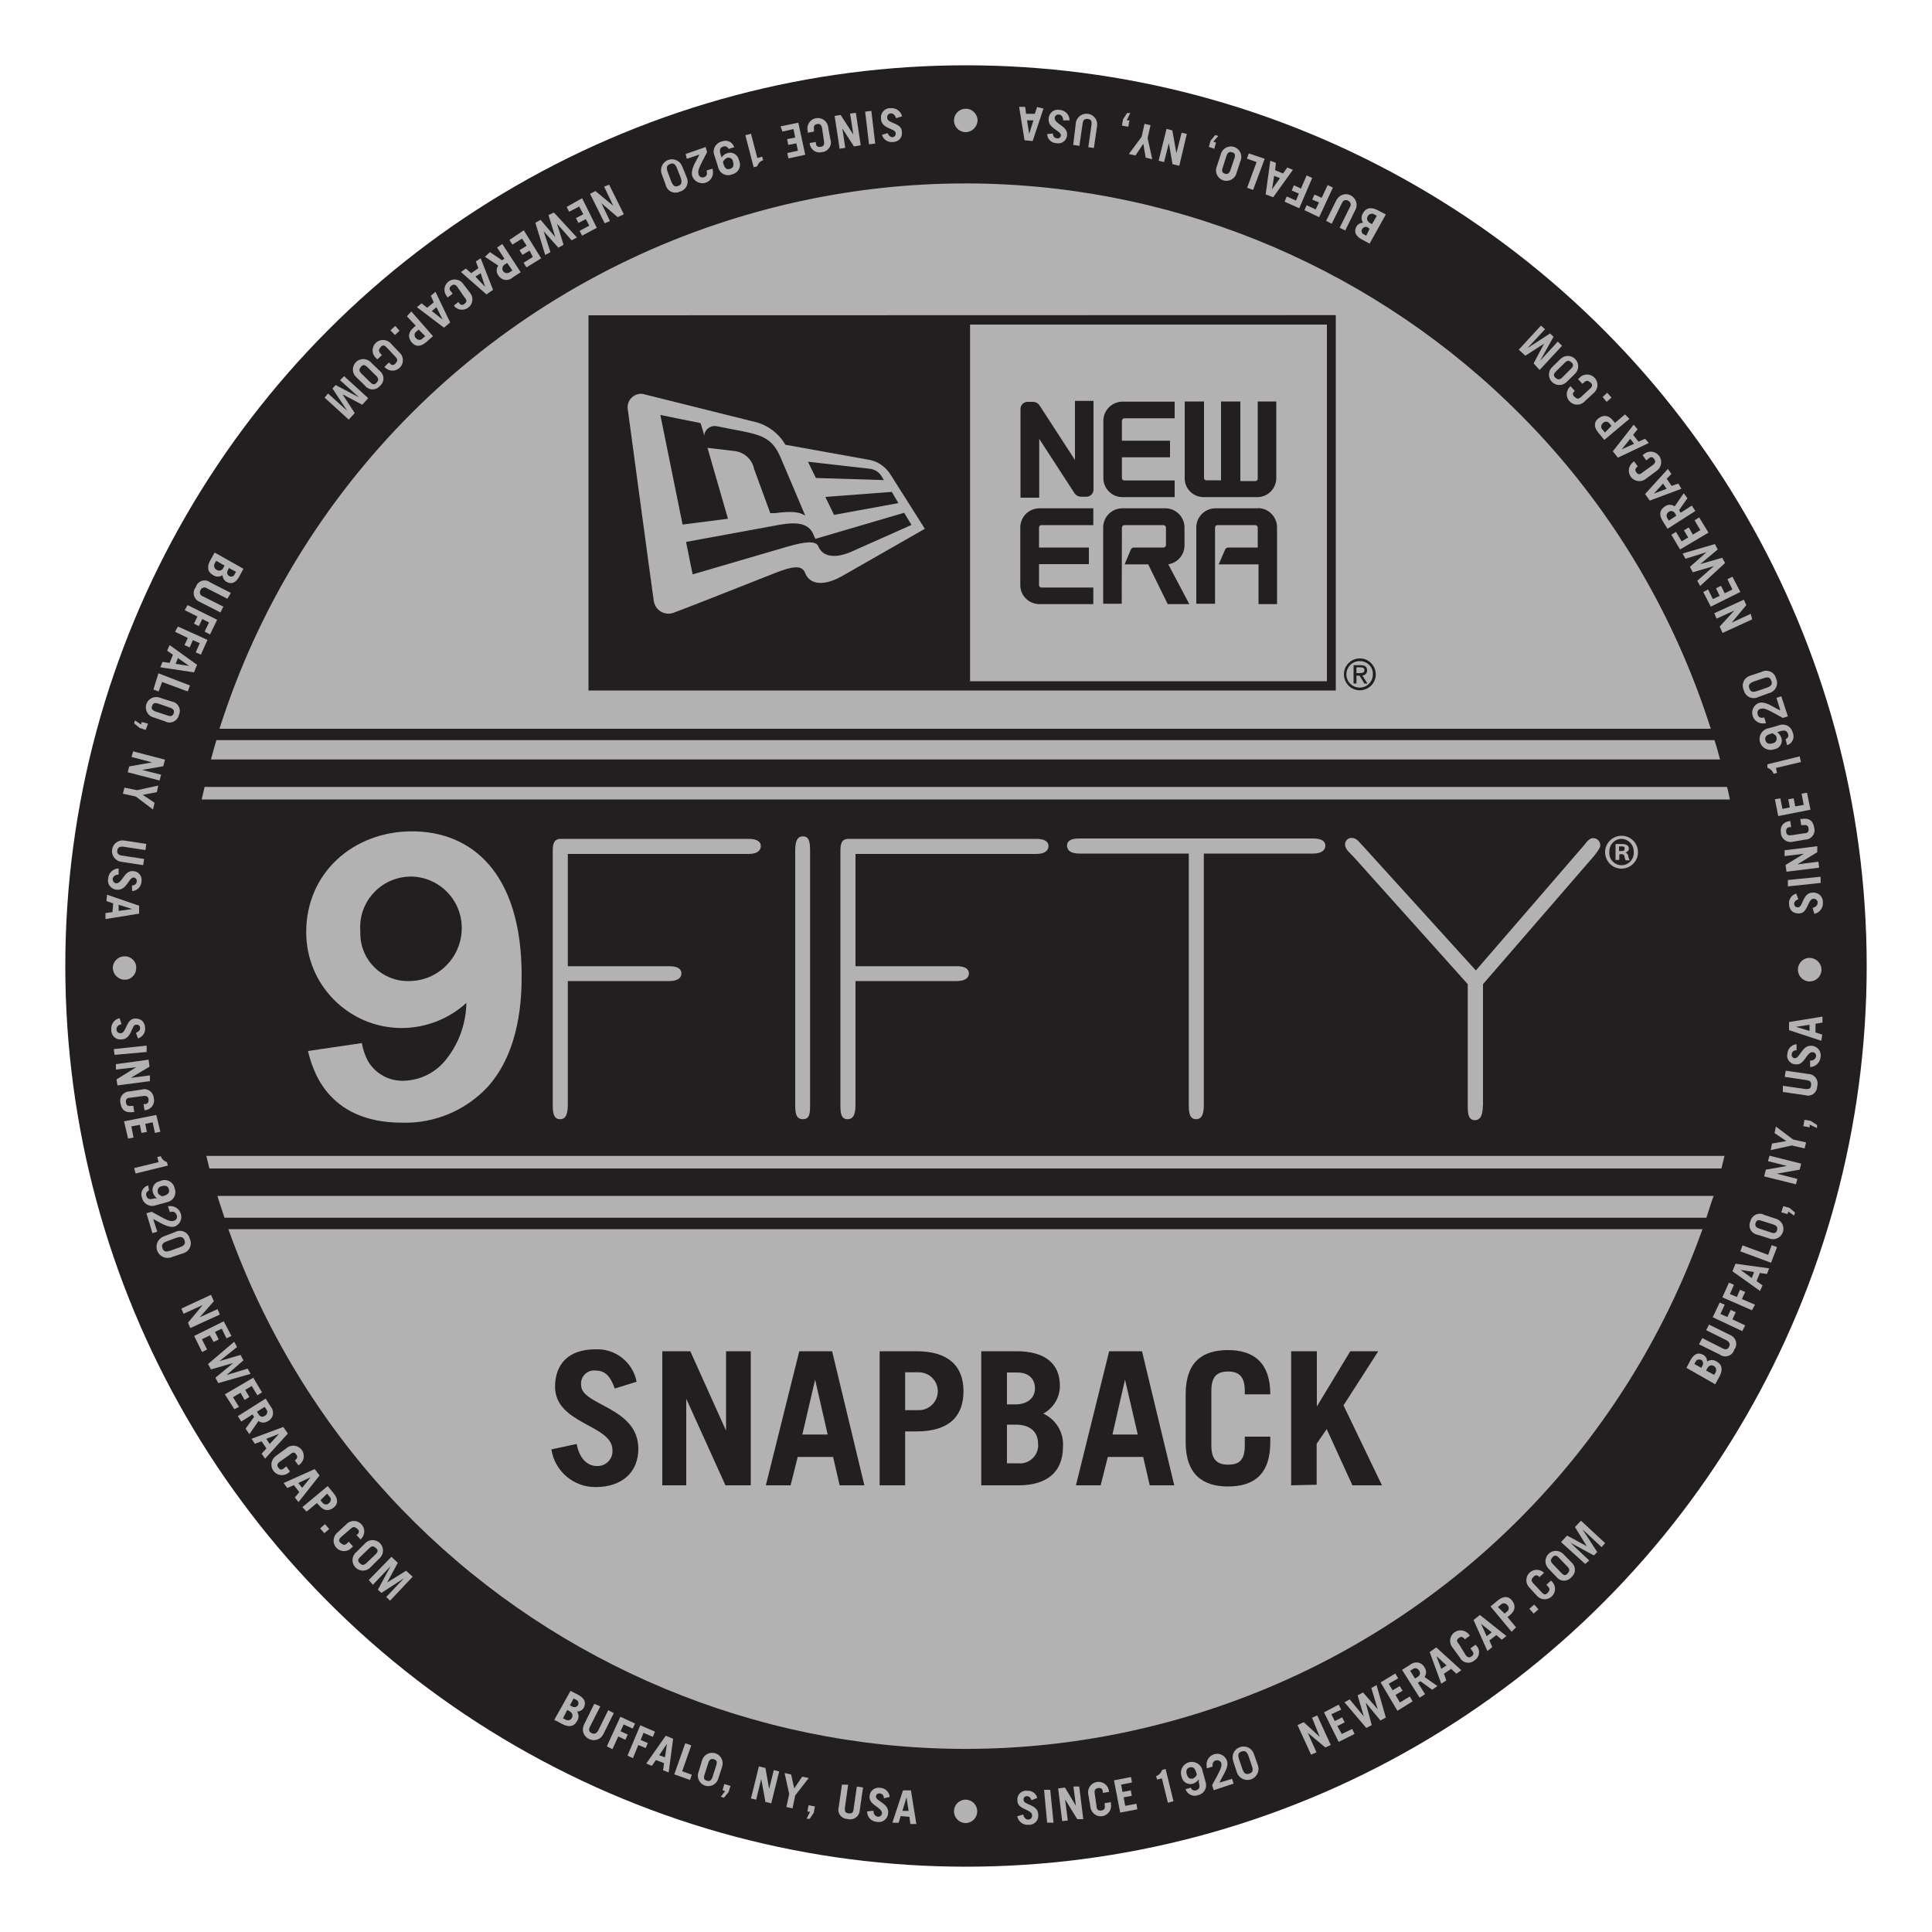 <svg xmlns="http://www.w3.org/2000/svg" xmlns:xlink="http://www.w3.org/1999/xlink" id="Layer_1" x="0px" y="0px" viewBox="0 0 100 100" style="enable-background:new 0 0 100 100;" xml:space="preserve"> <style type="text/css"> .st0{fill:#231F20;} .st1{fill:#B2B2B2;} </style> <g> <circle class="st0" cx="50" cy="50" r="46.62"></circle> <path class="st1" d="M10.68,59.83l0.16,0.65H89.1l0.16-0.65H10.68z"></path> <path class="st1" d="M88.7,61.9H11.25c0.12,0.38,0.25,0.76,0.37,1.13h76.7C88.45,62.66,88.55,62.28,88.7,61.9z"></path> <path class="st1" d="M10.59,40.73c-0.05,0.21-0.1,0.43-0.15,0.65h79.1c-0.05-0.22-0.09-0.44-0.15-0.65H10.59z"></path> <path class="st1" d="M88.55,37.72c-6.79-21.32-29.58-33.1-50.89-26.3c-12.51,3.99-22.32,13.79-26.3,26.3H88.55z"></path> <path class="st1" d="M11.82,63.62c7.52,21.07,30.7,32.06,51.77,24.53c11.44-4.08,20.45-13.09,24.53-24.53H11.82z"></path> <path class="st1" d="M10.92,39.31h78.11c-0.09-0.34-0.18-0.67-0.29-1H11.2C11.1,38.63,11.01,38.97,10.92,39.31z"></path> <path class="st0" d="M65.1,26.31h-2.22c-0.54,0.02-0.96,0.46-0.96,0.99v3.95h0.97v-3.94c0-0.07,0.05-0.13,0.11-0.13 c0,0,0.01,0,0.01,0h1.96c0.07,0,0.13,0.06,0.13,0.13v1.03h-1.53c-0.07,0-0.13,0.04-0.16,0.11l-0.33,0.76h2.06v2.06h0.96v-3.97 c0-0.55-0.44-1-0.99-1C65.11,26.31,65.1,26.31,65.1,26.31z"></path> <path class="st0" d="M58.07,25.73h2.73v-0.86h-2.6c-0.07,0-0.13-0.05-0.13-0.12v-1.08h2.49v-0.86h-2.49v-1.03 c0-0.07,0.06-0.13,0.13-0.13h2.6v-0.86h-2.73c-0.54,0.02-0.96,0.46-0.96,0.99v3C57.13,25.3,57.55,25.72,58.07,25.73z"></path> <path class="st0" d="M62.28,25.73h2.82c0.52-0.01,0.94-0.43,0.96-0.95v-4H65.1v4c0,0.07-0.06,0.12-0.13,0.12H64.2v-4.12h-1v4.08 h-0.76c-0.07,0-0.12-0.05-0.12-0.12v0v-3.96h-1v4C61.33,25.3,61.75,25.72,62.28,25.73z"></path> <path class="st0" d="M53.77,31.27h2.82v-0.86H53.9c-0.07,0-0.12-0.06-0.12-0.13V29.2h2.58v-0.86h-2.58v-1.03 c0-0.07,0.05-0.13,0.11-0.13c0,0,0.01,0,0.01,0h2.69v-0.87h-2.82c-0.54,0.02-0.96,0.46-0.96,0.99v2.97 C52.8,30.81,53.23,31.25,53.77,31.27z"></path> <path class="st0" d="M30.46,16.32v19.42h38.68V16.31L30.46,16.32z M43.6,29.81c-0.91,0.52-1.68,0.49-1.93-0.16 c-0.16-0.41-0.63-0.35-1.53,0c-0.64,0.25-4.72,1.87-5.21,2.04c-0.38,0.18-0.84,0.02-1.02-0.36c-0.03-0.07-0.06-0.14-0.07-0.22 c-0.08-0.52-1.34-9.88-1.34-9.88c-0.08-0.38,0.16-0.75,0.53-0.83c0.12-0.03,0.25-0.02,0.36,0.02l5.53,1.38 c0.73,0.14,1.36,0.58,1.73,1.22l4.22,0.76c0.52,0.06,0.97,0.36,1.24,0.81l1.76,2.78L43.6,29.81z M68.68,35.26H50.21V16.8h18.47 V35.26z"></path> <path class="st0" d="M58.07,27.31c0-0.07,0.06-0.13,0.13-0.13h2.02c0.07,0,0.13,0.06,0.13,0.13v0.9c0,0.07-0.06,0.13-0.13,0.13 h-1.53c-0.07,0-0.13,0.04-0.16,0.11l-0.32,0.76h1.22l1.01,2.06h1.12l-1.09-2.06c0.48-0.08,0.84-0.49,0.84-0.98v-0.92 c0-0.54-0.42-0.98-0.96-1h-2.29c-0.54,0.02-0.96,0.46-0.96,0.99v3.95h0.96L58.07,27.31z"></path> <path class="st0" d="M53.78,22.7l1.85,2.85c0.08,0.1,0.19,0.16,0.32,0.16h0.28c0.2,0,0.37-0.16,0.37-0.37v0v-4.59h-0.96v3.06 l-1.85-2.85c-0.08-0.1-0.19-0.16-0.32-0.16h-0.28c-0.2,0-0.37,0.16-0.37,0.37v4.59h0.97V22.7z"></path> <path class="st0" d="M45.75,24.85l-0.14-0.23c-0.14-0.21-0.37-0.34-0.62-0.36l-3.17-0.36l0.41,0.84L45.75,24.85z"></path> <path class="st0" d="M36.62,23.18l1.35,0.16c0.52,0.04,0.96,0.42,1.06,0.93l0.84,2.29h0.23c0.93-0.12,1.31-0.05,1.58,0.13 l-1.28-3.02c-0.41-0.95-0.92-1.14-2.02-1.36l-1.24-0.24c-0.28-0.08-0.58,0.08-0.67,0.36c-0.01,0.04-0.02,0.09-0.02,0.13 c0-0.07-0.19-0.66-0.19-0.66l-2.08-0.42l1.15,5.67l2.35-0.3L36.62,23.18z"></path> <path class="st0" d="M42.1,27.66c-0.24-0.57-0.83-0.66-1.74-0.5c-0.91,0.17-4.85,0.89-4.85,0.89l0.34,1.68l4.92-1.44 c0.97-0.28,1.48-0.3,1.59,0c0.24,0.57,0.94,0.61,1.72,0.26l3.1-1.38l-0.38-0.63l-4.59,1.35C42.22,27.91,42.17,27.84,42.1,27.66z"></path> <polygon class="st0" points="43.17,26.65 46.5,26.04 46.16,25.46 42.72,25.72 "></polygon> <path class="st0" d="M70.21,34.84h0.17c0.18,0,0.24-0.05,0.24-0.15s-0.05-0.15-0.21-0.15h-0.2V34.84z M70.21,35.38h-0.15v-0.95 h0.36c0.23,0,0.34,0.08,0.34,0.27c0.01,0.13-0.09,0.25-0.23,0.26c-0.01,0-0.01,0-0.02,0l0.27,0.42h-0.16l-0.25-0.41h-0.16V35.38z M70.39,34.22c-0.38-0.01-0.69,0.29-0.7,0.67c-0.01,0.38,0.29,0.69,0.67,0.7c0.38,0.01,0.69-0.29,0.7-0.67c0-0.01,0-0.02,0-0.02 c0.01-0.37-0.28-0.67-0.65-0.68C70.4,34.22,70.39,34.22,70.39,34.22 M70.39,34.08c0.46,0,0.82,0.38,0.82,0.83 c0,0.46-0.38,0.82-0.83,0.82c-0.46,0-0.82-0.38-0.82-0.83c0-0.45,0.37-0.82,0.82-0.82C70.37,34.08,70.38,34.08,70.39,34.08"></path> <path class="st0" d="M31.82,71.87c-0.23-0.65-0.51-0.93-0.98-0.93c-0.37-0.05-0.71,0.21-0.76,0.58c-0.01,0.06-0.01,0.12,0,0.18 c0,1.05,2.96,1.12,2.96,3.29c0,1.19-0.82,1.98-2.21,1.98c-1.14,0.01-2.12-0.82-2.29-1.95l1.31-0.28c0.15,0.84,0.63,1.14,1.03,1.14 c0.42,0.03,0.79-0.29,0.82-0.71c0-0.04,0-0.08,0-0.12c0-1.31-2.97-1.33-2.97-3.27c0-1.19,0.71-1.94,2.09-1.94 c1.03-0.05,1.94,0.67,2.13,1.68L31.82,71.87z"></path> <path class="st0" d="M34.28,76.88v-6.94h1.45l1.85,4.11l0,0v-4.11h1.28v6.94h-1.31l-2.03-4.48l0,0v4.48H34.28z"></path> <path class="st0" d="M39.64,76.88l1.73-6.94h1.7l1.67,6.94h-1.28l-0.34-1.47h-1.83l-0.37,1.47H39.64z M41.53,74.25h1.31l-0.65-2.84 l0,0L41.53,74.25z"></path> <path class="st0" d="M45.53,76.88v-6.94h1.91c1.64,0,2.43,0.76,2.43,2.07s-0.76,2.08-2.43,2.08h-0.59v2.79H45.53z M46.85,72.99 h0.71c0.54,0,0.98-0.44,0.98-0.98c0-0.54-0.44-0.98-0.98-0.98c0,0,0,0,0,0h-0.71V72.99z"></path> <path class="st0" d="M50.79,69.94h1.83c1.42,0,2.24,0.6,2.24,1.79c0,0.6-0.33,1.15-0.86,1.44c0.66,0.3,1.07,0.98,1.02,1.71 c0,1.38-0.92,2-2.29,2h-1.94V69.94z M52.12,72.69h0.46c0.6,0,0.99-0.34,0.99-0.82s-0.3-0.83-0.92-0.83h-0.53V72.69z M52.12,75.74 h0.56c0.52,0.06,0.99-0.31,1.05-0.83c0.01-0.06,0.01-0.12,0-0.18c0-0.66-0.46-0.99-1.15-0.99h-0.46V75.74z"></path> <path class="st0" d="M55.69,76.88l1.72-6.94h1.7l1.67,6.94h-1.27l-0.34-1.47h-1.83l-0.37,1.47H55.69z M57.58,74.25h1.31l-0.66-2.84 l0,0L57.58,74.25z"></path> <path class="st0" d="M62.7,74.83c0,0.76,0.34,0.98,0.87,0.98c0.54,0,0.86-0.21,0.86-0.98v-0.47h1.32v0.29 c0,1.71-0.9,2.29-2.19,2.29s-2.19-0.61-2.19-2.29v-2.48c0-1.71,0.9-2.29,2.19-2.29c1.29,0,2.19,0.61,2.19,2.29l0,0h-1.32v-0.19 c0-0.76-0.34-0.99-0.86-0.99c-0.53,0-0.87,0.21-0.87,0.99L62.7,74.83z"></path> <path class="st0" d="M66.83,76.88v-6.94h1.33v2.86l0,0l1.73-2.86h1.45l-1.8,2.8l1.99,4.14h-1.53l-1.33-2.91l-0.52,0.76v2.12 L66.83,76.88z"></path> <path class="st1" d="M7.05,50.09c0.01,0.33-0.24,0.61-0.57,0.62c-0.01,0-0.02,0-0.02,0c-0.34,0-0.61-0.27-0.62-0.6 c0,0,0-0.01,0-0.01c0-0.33,0.27-0.6,0.6-0.6c0,0,0.01,0,0.01,0c0.32-0.01,0.6,0.25,0.6,0.57C7.05,50.08,7.05,50.08,7.05,50.09z"></path> <path class="st1" d="M7.04,53.46c0.15-0.07,0.22-0.15,0.21-0.26c0-0.09-0.08-0.17-0.17-0.16c-0.01,0-0.02,0-0.04,0 c-0.25,0-0.21,0.76-0.76,0.76c-0.26,0.03-0.49-0.16-0.52-0.43c0-0.02,0-0.05,0-0.07c-0.03-0.28,0.15-0.54,0.43-0.6l0.1,0.31 c-0.21,0.05-0.27,0.18-0.26,0.28c0,0.1,0.08,0.18,0.18,0.19c0.01,0,0.02,0,0.03,0c0.32,0,0.27-0.76,0.76-0.76 c0.29,0,0.48,0.14,0.51,0.47c0.03,0.25-0.13,0.49-0.37,0.56L7.04,53.46z"></path> <path class="st1" d="M5.89,54.3l1.7-0.18v0.33l-1.66,0.15L5.89,54.3z"></path> <path class="st1" d="M6,55.08l1.69-0.23l0.05,0.36l-0.97,0.58l0,0l0.99-0.13v0.3l-1.68,0.22l-0.05-0.31l1.02-0.63l0,0L6,55.36 V55.08z"></path> <path class="st1" d="M6.72,56.82c-0.18,0-0.22,0.12-0.2,0.25c0.02,0.13,0.08,0.2,0.27,0.17h0.11l0.05,0.32H6.89 c-0.42,0.06-0.6-0.13-0.65-0.44c-0.08-0.26,0.07-0.53,0.33-0.61c0.05-0.01,0.09-0.02,0.14-0.02l0.6-0.09 c0.26-0.09,0.53,0.05,0.62,0.3c0.02,0.04,0.02,0.09,0.03,0.14c0.07,0.27-0.1,0.54-0.37,0.61c-0.04,0.01-0.08,0.01-0.11,0.02l0,0 l-0.05-0.32h0.05c0.18,0,0.22-0.12,0.21-0.25c-0.02-0.13-0.09-0.2-0.28-0.17L6.72,56.82z"></path> <path class="st1" d="M6.42,58.04l1.67-0.33l0.21,0.87l-0.28,0.06L7.9,58.09l-0.38,0.08l0.08,0.42l-0.28,0.05l-0.08-0.42L6.8,58.3 l0.11,0.58l-0.28,0.05L6.42,58.04z"></path> <path class="st1" d="M8.21,60.15l-0.07-0.26l0.18-0.05c0.05,0.15,0.17,0.26,0.32,0.31l0.05,0.18l-1.67,0.41l-0.08-0.28L8.21,60.15z "></path> <path class="st1" d="M7.71,61.62c-0.11,0.04-0.17,0.15-0.14,0.26c0.05,0.17,0.15,0.23,0.41,0.15h0.15 c-0.11-0.08-0.18-0.19-0.22-0.32c-0.07-0.24,0.08-0.5,0.32-0.56c0.01,0,0.03-0.01,0.04-0.01C8.53,61,8.85,61.1,8.99,61.36 c0.03,0.05,0.04,0.1,0.05,0.15c0.11,0.28-0.03,0.59-0.31,0.69c-0.03,0.01-0.07,0.02-0.1,0.03l-0.55,0.15 c-0.27,0.11-0.59-0.02-0.7-0.29c-0.01-0.03-0.02-0.06-0.03-0.1c-0.1-0.25,0.03-0.53,0.28-0.62c0.01,0,0.02-0.01,0.04-0.01 L7.71,61.62z M8.47,61.9c0.26-0.08,0.31-0.18,0.27-0.35c-0.05-0.17-0.18-0.21-0.37-0.15c-0.13,0.01-0.22,0.13-0.21,0.26 c0,0.02,0.01,0.04,0.01,0.05c0,0.1,0.11,0.15,0.21,0.21L8.47,61.9z"></path> <path class="st1" d="M7.58,62.8l0.27-0.08c0.82,0.46,0.96,0.52,1.14,0.47c0.11-0.02,0.19-0.13,0.17-0.24 c0-0.01-0.01-0.03-0.01-0.04C9.11,62.77,9,62.7,8.88,62.72c-0.01,0-0.02,0-0.03,0.01H8.79l-0.1-0.3h0.08 c0.3-0.03,0.57,0.18,0.61,0.49c0.03,0.24-0.1,0.46-0.32,0.56c-0.37,0.11-0.8-0.23-1.13-0.38l0.21,0.65l-0.25,0.08L7.58,62.8z"></path> <path class="st1" d="M9.06,63.77c0.26-0.14,0.58-0.04,0.71,0.21c0.02,0.04,0.04,0.09,0.05,0.13c0.13,0.26,0.03,0.59-0.24,0.72 c-0.04,0.02-0.08,0.04-0.13,0.05l-0.54,0.18c-0.29,0.13-0.63,0-0.76-0.29c-0.13-0.29,0-0.63,0.29-0.76 c0.03-0.01,0.05-0.02,0.08-0.03L9.06,63.77z M8.66,64.24c-0.26,0.09-0.31,0.2-0.25,0.37c0.06,0.17,0.16,0.21,0.42,0.12l0.47-0.17 c0.26-0.09,0.31-0.2,0.25-0.36c-0.05-0.16-0.17-0.22-0.43-0.13L8.66,64.24z"></path> <path class="st1" d="M9.39,67.73l1.53-0.71l0.15,0.33l-0.73,0.83l0,0l0.92-0.42l0.12,0.28l-1.53,0.7l-0.12-0.28l0.76-0.91l0,0 L9.5,68L9.39,67.73z"></path> <path class="st1" d="M10.05,69.15l1.53-0.76l0.4,0.76l-0.26,0.12l-0.24-0.5l-0.35,0.17l0.19,0.39l-0.26,0.13l-0.2-0.34l-0.41,0.2 l0.27,0.53l-0.26,0.13L10.05,69.15z"></path> <path class="st1" d="M12.12,69.45l0.15,0.27l-0.91,0.73l0,0l1.09-0.32l0.15,0.28l-0.87,0.76l0,0l1.09-0.33l0.15,0.27l-1.67,0.48 l-0.15-0.28l0.92-0.76l0,0l-1.15,0.33l-0.15-0.28L12.12,69.45z"></path> <path class="st1" d="M11.64,72.17l1.47-0.86l0.45,0.76l-0.24,0.15l-0.29-0.48l-0.34,0.2l0.22,0.37l-0.25,0.15l-0.21-0.37 l-0.39,0.23l0.31,0.5l-0.24,0.12L11.64,72.17z"></path> <path class="st1" d="M12.71,73.95l0.44-0.61l-0.08-0.13l-0.58,0.37l-0.18-0.28l1.44-0.91l0.25,0.4c0.18,0.2,0.18,0.51-0.02,0.69 c-0.03,0.03-0.06,0.05-0.1,0.07c-0.15,0.11-0.36,0.11-0.5,0l-0.47,0.68L12.71,73.95z M13.3,73.07l0.09,0.14 c0.05,0.1,0.17,0.15,0.27,0.1c0.02-0.01,0.03-0.02,0.05-0.03c0.1-0.05,0.15-0.17,0.11-0.27c-0.01-0.02-0.02-0.03-0.03-0.05 l-0.09-0.14L13.3,73.07z"></path> <path class="st1" d="M13.02,74.47l1.64-0.61l0.24,0.34l-1.18,1.3l-0.18-0.26l0.25-0.27l-0.25-0.37l-0.35,0.13L13.02,74.47z M13.78,74.47l0.18,0.27l0.48-0.52l0,0L13.78,74.47z"></path> <path class="st1" d="M14.48,75.66c-0.15,0.11-0.15,0.21-0.07,0.31c0.08,0.11,0.17,0.14,0.32,0l0.09-0.07l0.19,0.26l-0.05,0.05 c-0.22,0.2-0.56,0.19-0.77-0.03c-0.2-0.22-0.19-0.56,0.03-0.77c0.03-0.03,0.07-0.05,0.1-0.08l0.49-0.36 c0.22-0.2,0.56-0.19,0.77,0.03c0.2,0.22,0.19,0.56-0.03,0.77c-0.03,0.03-0.07,0.05-0.1,0.08l0,0l-0.19-0.26l0,0 c0.15-0.11,0.15-0.21,0.07-0.31c-0.08-0.11-0.16-0.14-0.31,0L14.48,75.66z"></path> <path class="st1" d="M14.68,76.76l1.61-0.72l0.25,0.33l-1.09,1.38l-0.19-0.24l0.23-0.28l-0.28-0.36l-0.34,0.15L14.68,76.76z M15.44,76.76l0.2,0.25l0.44-0.55l0,0L15.44,76.76z"></path> <path class="st1" d="M15.65,78.01l1.31-1.09l0.3,0.36c0.26,0.31,0.24,0.58,0,0.76c-0.24,0.18-0.51,0.18-0.76-0.14L16.4,77.8 l-0.53,0.44L15.65,78.01z M16.59,77.65l0.11,0.14c0.08,0.09,0.22,0.11,0.31,0.03c0.01-0.01,0.02-0.02,0.03-0.03 c0.09-0.07,0.11-0.21,0.04-0.3c-0.01-0.01-0.02-0.03-0.04-0.04l-0.11-0.14L16.59,77.65z"></path> <path class="st1" d="M16.57,79.11l0.25-0.22l0.22,0.25l-0.25,0.22L16.57,79.11z"></path> <path class="st1" d="M17.65,79.56c-0.14,0.13-0.12,0.23,0,0.32c0.12,0.09,0.18,0.12,0.32,0l0.08-0.08l0.22,0.24l-0.05,0.05 c-0.19,0.23-0.53,0.26-0.76,0.07c-0.23-0.19-0.26-0.53-0.07-0.76c0.02-0.03,0.04-0.05,0.07-0.07l0.44-0.41 c0.19-0.23,0.53-0.26,0.76-0.07s0.26,0.53,0.07,0.76c-0.02,0.03-0.04,0.05-0.07,0.07l0,0l-0.22-0.24h0.04 c0.14-0.13,0.12-0.23,0-0.32c-0.12-0.09-0.18-0.12-0.32,0L17.65,79.56z"></path> <path class="st1" d="M18.87,79.91c0.19-0.23,0.53-0.26,0.76-0.07c0.23,0.19,0.26,0.53,0.07,0.76c-0.02,0.03-0.04,0.05-0.07,0.07 L19.2,81.1c-0.19,0.23-0.53,0.26-0.76,0.07s-0.26-0.53-0.07-0.76c0.02-0.03,0.04-0.05,0.07-0.07L18.87,79.91z M18.63,80.6 c-0.13,0.13-0.11,0.22,0,0.32s0.18,0.11,0.32,0l0.5-0.48c0.14-0.14,0.11-0.23,0-0.32c-0.11-0.09-0.18-0.12-0.32,0L18.63,80.6z"></path> <path class="st1" d="M19.09,81.78l1.17-1.2l0.33,0.31l-0.55,1.02l0,0l0.98-0.61l0.34,0.31l-1.17,1.24l-0.2-0.19l0.92-0.97l0,0 l-1.17,0.76l-0.18-0.17l0.66-1.22l0,0l-0.92,0.97L19.09,81.78z"></path> <path class="st1" d="M29.53,87.52l0.41,0.21c0.31,0.17,0.41,0.39,0.28,0.65c-0.07,0.13-0.2,0.21-0.35,0.21 c0.1,0.15,0.1,0.34,0,0.49c-0.16,0.3-0.43,0.33-0.76,0.16l-0.42-0.22L29.53,87.52z M29.14,88.94L29.26,89 c0.1,0.07,0.25,0.05,0.32-0.05c0.01-0.01,0.02-0.03,0.02-0.04c0.08-0.15,0-0.27-0.14-0.35l-0.1-0.05L29.14,88.94z M29.5,88.27 l0.1,0.05c0.1,0.07,0.24,0.05,0.31-0.05c0,0,0,0,0-0.01c0.06-0.09,0.03-0.22-0.07-0.27c-0.01-0.01-0.03-0.01-0.04-0.02l-0.11-0.06 L29.5,88.27z"></path> <path class="st1" d="M31.07,88.32l-0.54,1.07c-0.07,0.15-0.05,0.25,0.1,0.32c0.15,0.07,0.24,0,0.32-0.11l0.53-1.08l0.29,0.15 l-0.54,1.09c-0.14,0.28-0.47,0.39-0.75,0.25c-0.28-0.14-0.39-0.47-0.25-0.75l0.53-1.07L31.07,88.32z"></path> <path class="st1" d="M31.41,90.39l0.7-1.53l0.76,0.35l-0.12,0.26l-0.47-0.21l-0.16,0.35l0.37,0.17l-0.12,0.27L32,89.88l-0.3,0.66 L31.41,90.39z"></path> <path class="st1" d="M32.48,90.87l0.66-1.57l0.76,0.33l-0.11,0.27l-0.48-0.21l-0.15,0.37l0.37,0.16l-0.11,0.26l-0.38-0.16 l-0.28,0.68L32.48,90.87z"></path> <path class="st1" d="M33.45,91.28l1.01-1.44L34.84,90l-0.23,1.74l-0.29-0.11l0.05-0.37l-0.42-0.16l-0.21,0.3L33.45,91.28z M34.12,90.85l0.3,0.11l0.1-0.7l0,0L34.12,90.85z"></path> <path class="st1" d="M34.9,91.84l0.57-1.61l0.31,0.11l-0.47,1.34l0.5,0.18l-0.1,0.27L34.9,91.84z"></path> <path class="st1" d="M36.34,91.11c0.09-0.29,0.39-0.45,0.68-0.36s0.45,0.39,0.36,0.68c0,0,0,0.01,0,0.01l-0.19,0.58 c-0.06,0.29-0.35,0.48-0.64,0.42c-0.29-0.06-0.48-0.35-0.42-0.64c0.01-0.04,0.02-0.08,0.04-0.12L36.34,91.11z M36.46,91.88 c-0.06,0.18,0,0.25,0.13,0.29c0.13,0.04,0.21,0,0.28-0.16l0.21-0.66c0.05-0.18,0-0.25-0.13-0.29c-0.13-0.04-0.22,0-0.28,0.16 L36.46,91.88z"></path> <path class="st1" d="M37.53,92.71l-0.13-0.05l0.09-0.32l0.32,0.1l-0.1,0.32l-0.24,0.29l-0.16-0.05L37.53,92.71z"></path> <path class="st1" d="M38.87,93.09l0.41-1.66l0.34,0.08l0.19,1.09l0,0l0.24-0.98l0.28,0.07l-0.41,1.65l-0.3-0.07l-0.22-1.19l0,0 l-0.26,1.07L38.87,93.09z"></path> <path class="st1" d="M41.11,92.57l0.41-0.61l0.34,0.07l-0.7,0.9l-0.14,0.67l-0.32-0.07l0.15-0.67l-0.24-1.09l0.34,0.08L41.11,92.57 z"></path> <path class="st1" d="M41.93,93.77h-0.14l0.06-0.33l0.33,0.06l-0.06,0.33l-0.21,0.31h-0.16L41.93,93.77z"></path> <path class="st1" d="M43.9,92.38l-0.17,1.2c0,0.16,0,0.25,0.19,0.28c0.19,0.02,0.24-0.05,0.26-0.21l0.17-1.18l0.32,0.05l-0.17,1.18 c-0.01,0.27-0.24,0.48-0.51,0.47c-0.04,0-0.08-0.01-0.12-0.02c-0.27,0-0.48-0.22-0.48-0.48c0-0.04,0.01-0.08,0.02-0.12l0.17-1.18 L43.9,92.38z"></path> <path class="st1" d="M45.75,93.08c0-0.17-0.1-0.24-0.21-0.25c-0.09-0.02-0.18,0.04-0.2,0.13c0,0.01,0,0.02,0,0.03 c0,0.25,0.7,0.35,0.63,0.88c-0.02,0.26-0.26,0.46-0.52,0.44c-0.02,0-0.05-0.01-0.07-0.01c-0.28-0.02-0.5-0.25-0.5-0.54l0.33-0.04 c0,0.21,0.12,0.3,0.22,0.31c0.1,0.02,0.2-0.05,0.22-0.16c0-0.01,0-0.01,0-0.02c0-0.32-0.69-0.41-0.64-0.88 c0.01-0.25,0.22-0.44,0.47-0.44c0.03,0,0.07,0.01,0.1,0.01c0.25,0.02,0.45,0.22,0.47,0.47L45.75,93.08z"></path> <path class="st1" d="M46.19,94.34l0.55-1.67h0.41l0.28,1.74h-0.31l-0.05-0.37L46.62,94l-0.11,0.35L46.19,94.34z M46.71,93.73h0.32 l-0.11-0.7l0,0L46.71,93.73z"></path> <path class="st1" d="M49.98,93.15c0.33,0,0.6,0.27,0.6,0.6c0,0,0,0.01,0,0.01c0,0.33-0.27,0.6-0.6,0.6s-0.6-0.27-0.6-0.6 C49.37,93.43,49.64,93.15,49.98,93.15C49.97,93.15,49.97,93.15,49.98,93.15z"></path> <path class="st1" d="M53.39,93.18c-0.06-0.16-0.14-0.22-0.25-0.21c-0.09,0-0.17,0.08-0.16,0.17c0,0.01,0,0.02,0,0.03 c0,0.26,0.76,0.22,0.76,0.76c0.03,0.26-0.16,0.49-0.42,0.52c-0.03,0-0.05,0-0.08,0c-0.28,0.03-0.53-0.16-0.59-0.44l0.31-0.09 c0.05,0.21,0.18,0.27,0.27,0.26c0.11,0,0.2-0.1,0.19-0.21c0,0,0-0.01,0-0.01c0-0.32-0.76-0.28-0.76-0.76 c-0.03-0.25,0.14-0.47,0.38-0.51c0.03,0,0.06-0.01,0.1,0c0.25-0.03,0.49,0.13,0.55,0.37L53.39,93.18z"></path> <path class="st1" d="M54.2,94.34l-0.16-1.7h0.32l0.17,1.7L54.2,94.34z"></path> <path class="st1" d="M54.98,94.26l-0.21-1.69l0.35-0.05l0.57,0.95l0,0l-0.13-1h0.3l0.21,1.69h-0.31l-0.63-1.02l0,0l0.14,1.09 L54.98,94.26z"></path> <path class="st1" d="M56.76,93.51c0,0.18,0.12,0.22,0.25,0.2c0.13-0.02,0.2-0.08,0.17-0.27v-0.11l0.32-0.05v0.08 c0.06,0.29-0.12,0.57-0.41,0.64c-0.29,0.06-0.57-0.12-0.64-0.41c0-0.02-0.01-0.04-0.01-0.06l-0.1-0.6 c-0.09-0.29,0.08-0.59,0.36-0.68c0.29-0.09,0.59,0.08,0.68,0.36c0.01,0.05,0.02,0.09,0.02,0.14l0,0l-0.32,0.05v-0.05 c0-0.18-0.12-0.22-0.24-0.2c-0.12,0.02-0.21,0.08-0.18,0.27L56.76,93.51z"></path> <path class="st1" d="M57.98,93.82l-0.32-1.67l0.88-0.17l0.05,0.28l-0.56,0.11l0.07,0.38l0.43-0.08l0.05,0.28l-0.42,0.08l0.08,0.44 l0.58-0.11l0.05,0.29L57.98,93.82z"></path> <path class="st1" d="M60.14,92.05l-0.25,0.06l-0.05-0.18c0.15-0.05,0.26-0.17,0.31-0.32l0.18-0.05l0.41,1.67l-0.29,0.08 L60.14,92.05z"></path> <path class="st1" d="M61.64,92.53c0.03,0.11,0.15,0.17,0.26,0.14c0,0,0,0,0,0c0.17-0.05,0.23-0.15,0.15-0.41V92.1 c-0.08,0.11-0.19,0.19-0.32,0.23c-0.25,0.06-0.5-0.09-0.56-0.33c0-0.01-0.01-0.02-0.01-0.04c-0.11-0.29,0.04-0.62,0.33-0.73 c0.29-0.11,0.62,0.04,0.73,0.33c0.01,0.03,0.02,0.06,0.02,0.09l0.15,0.55c0.11,0.27-0.02,0.58-0.29,0.69 c-0.03,0.01-0.07,0.02-0.1,0.03c-0.25,0.09-0.53-0.04-0.63-0.29c0-0.01,0-0.01-0.01-0.02L61.64,92.53z M61.92,91.76 c-0.08-0.27-0.18-0.32-0.34-0.28s-0.21,0.18-0.15,0.37s0.17,0.24,0.31,0.21c0.09-0.04,0.17-0.11,0.21-0.21L61.92,91.76z"></path> <path class="st1" d="M62.82,92.66l-0.08-0.26c0.45-0.83,0.52-0.97,0.47-1.15c-0.05-0.12-0.19-0.17-0.31-0.12 c-0.1,0.04-0.15,0.15-0.14,0.25v0.06l-0.3,0.09v-0.08c-0.06-0.3,0.12-0.59,0.42-0.66c0.27-0.06,0.54,0.09,0.63,0.35 c0.11,0.37-0.24,0.76-0.39,1.13l0.65-0.2l0.08,0.25L62.82,92.66z"></path> <path class="st1" d="M63.83,91.15c-0.1-0.3,0.05-0.62,0.35-0.72c0.3-0.1,0.62,0.05,0.72,0.35l0,0l0.19,0.54 c0.13,0.29,0,0.63-0.29,0.76s-0.63,0-0.76-0.29c-0.01-0.03-0.02-0.05-0.03-0.08L63.83,91.15z M64.3,91.55 c0.09,0.26,0.2,0.31,0.37,0.25s0.21-0.16,0.12-0.42l-0.16-0.47c-0.09-0.26-0.2-0.31-0.37-0.25c-0.17,0.06-0.21,0.16-0.12,0.42 L64.3,91.55z"></path> <path class="st1" d="M67.86,90.82l-0.7-1.53l0.32-0.15l0.83,0.76l0,0l-0.4-0.99l0.27-0.12l0.7,1.53l-0.28,0.13l-0.91-0.76l0,0 l0.45,1.01L67.86,90.82z"></path> <path class="st1" d="M69.29,90.16l-0.76-1.53l0.76-0.4l0.13,0.26l-0.51,0.24l0.18,0.35l0.38-0.19l0.13,0.26l-0.38,0.19l0.23,0.41 l0.54-0.26l0.12,0.26L69.29,90.16z"></path> <path class="st1" d="M69.59,88.11l0.27-0.15l0.73,0.88l0,0l-0.32-1.09l0.28-0.15l0.76,0.87l0,0l-0.33-1.1l0.27-0.15l0.48,1.68 l-0.28,0.15l-0.76-0.92l0,0L71,89.29l-0.28,0.15L69.59,88.11z"></path> <path class="st1" d="M72.33,88.55l-0.87-1.47l0.76-0.46l0.15,0.25l-0.49,0.28l0.2,0.34l0.37-0.22l0.15,0.24l-0.37,0.22l0.23,0.39 l0.51-0.31l0.15,0.25L72.33,88.55z"></path> <path class="st1" d="M74.13,87.46l-0.61-0.44l-0.13,0.08l0.37,0.59l-0.28,0.18l-0.91-1.44l0.4-0.25c0.2-0.18,0.51-0.18,0.69,0.02 c0.03,0.03,0.05,0.06,0.07,0.1c0.11,0.15,0.11,0.36,0,0.5l0.67,0.47L74.13,87.46z M73.24,86.88l0.14-0.09 c0.1-0.05,0.15-0.17,0.1-0.27c-0.01-0.02-0.02-0.03-0.03-0.05c-0.05-0.1-0.17-0.15-0.27-0.11c-0.02,0.01-0.03,0.02-0.05,0.03 l-0.14,0.09L73.24,86.88z"></path> <path class="st1" d="M74.6,87.15l-0.6-1.64l0.34-0.24l1.3,1.18l-0.26,0.18l-0.27-0.25l-0.37,0.25l0.12,0.35L74.6,87.15z M74.6,86.38l0.27-0.18l-0.52-0.48l0,0L74.6,86.38z"></path> <path class="st1" d="M75.86,85.66c0.11,0.15,0.21,0.15,0.31,0.07c0.11-0.08,0.14-0.17,0-0.32l-0.06-0.09l0.26-0.19l0.05,0.05 c0.19,0.2,0.18,0.51-0.02,0.7c-0.02,0.02-0.05,0.04-0.08,0.06c-0.2,0.18-0.51,0.16-0.69-0.04c-0.03-0.03-0.05-0.07-0.07-0.11 l-0.36-0.49c-0.2-0.22-0.19-0.56,0.03-0.77c0.22-0.2,0.56-0.19,0.77,0.03c0.03,0.03,0.05,0.07,0.08,0.1l0,0l-0.26,0.19l0,0 c-0.11-0.15-0.21-0.15-0.31-0.07c-0.11,0.08-0.14,0.16,0,0.31L75.86,85.66z"></path> <path class="st1" d="M76.99,85.46l-0.72-1.61l0.33-0.26l1.37,1.09l-0.24,0.19l-0.28-0.24l-0.36,0.28l0.15,0.34L76.99,85.46z M76.95,84.69l0.26-0.2l-0.55-0.44l0,0L76.95,84.69z"></path> <path class="st1" d="M78.24,84.46l-1.09-1.31l0.36-0.3c0.31-0.26,0.58-0.24,0.76,0c0.18,0.24,0.18,0.51-0.13,0.76l-0.11,0.09 l0.44,0.53L78.24,84.46z M77.88,83.52l0.13-0.11c0.09-0.07,0.11-0.2,0.04-0.3c-0.01-0.02-0.03-0.03-0.04-0.04 c-0.07-0.09-0.21-0.11-0.3-0.04c-0.01,0.01-0.03,0.02-0.04,0.04l-0.14,0.11L77.88,83.52z"></path> <path class="st1" d="M79.38,83.52l-0.22-0.25l0.25-0.22l0.22,0.25L79.38,83.52z"></path> <path class="st1" d="M79.81,82.43c0.13,0.14,0.22,0.11,0.31,0c0.09-0.11,0.12-0.18,0-0.32l-0.08-0.08l0.24-0.22l0.05,0.05 c0.21,0.21,0.21,0.55,0,0.76c-0.21,0.21-0.55,0.21-0.76,0l-0.41-0.45c-0.21-0.21-0.21-0.55,0-0.76s0.55-0.21,0.76,0l0,0l-0.24,0.22 l0,0c-0.13-0.14-0.22-0.11-0.32,0c-0.1,0.11-0.12,0.18,0,0.32L79.81,82.43z"></path> <path class="st1" d="M80.15,81.19c-0.21-0.21-0.21-0.55,0-0.76s0.55-0.21,0.76,0l0,0l0.43,0.44c0.21,0.18,0.24,0.49,0.06,0.7 c-0.02,0.02-0.04,0.05-0.06,0.06c-0.17,0.21-0.48,0.25-0.69,0.08c-0.03-0.02-0.05-0.05-0.08-0.08L80.15,81.19z M80.83,81.43 c0.13,0.14,0.23,0.11,0.32,0c0.09-0.11,0.11-0.19,0-0.32l-0.48-0.5c-0.14-0.13-0.23-0.11-0.32,0c-0.09,0.11-0.11,0.19,0,0.32 L80.83,81.43z"></path> <path class="st1" d="M82.05,80.95l-1.25-1.13l0.31-0.34l1.02,0.55l0,0l-0.61-0.99l0.31-0.33l1.25,1.16l-0.18,0.21l-0.99-0.92l0,0 l0.76,1.17l-0.17,0.18l-1.22-0.66l0,0l0.98,0.92L82.05,80.95z"></path> <path class="st1" d="M87.29,70.8l0.21-0.4c0.17-0.31,0.39-0.42,0.65-0.28c0.13,0.07,0.21,0.2,0.21,0.35c0.15-0.1,0.34-0.1,0.49,0 c0.3,0.16,0.32,0.44,0.16,0.76l-0.23,0.42L87.29,70.8z M88.06,70.8l0.05-0.1c0.07-0.1,0.05-0.24-0.05-0.31c0,0,0,0-0.01,0 c-0.1-0.05-0.23-0.02-0.28,0.08c0,0.01-0.01,0.02-0.01,0.02l-0.06,0.11L88.06,70.8z M88.72,71.16l0.07-0.11 c0.07-0.11,0.04-0.27-0.07-0.34c-0.01-0.01-0.02-0.01-0.02-0.01c-0.14-0.08-0.27,0-0.34,0.14l-0.05,0.1L88.72,71.16z"></path> <path class="st1" d="M88.11,69.26l1.07,0.54c0.15,0.07,0.25,0.05,0.32-0.1c0.07-0.15,0-0.24-0.12-0.32l-1.07-0.53l0.15-0.29 l1.07,0.53c0.26,0.09,0.4,0.37,0.31,0.63c-0.02,0.05-0.04,0.09-0.07,0.13c-0.07,0.26-0.34,0.41-0.6,0.34 c-0.06-0.02-0.11-0.04-0.16-0.08l-1.07-0.53L88.11,69.26z"></path> <path class="st1" d="M90.18,68.9l-1.53-0.72l0.36-0.76l0.26,0.11l-0.22,0.48l0.36,0.16l0.17-0.37l0.26,0.12l-0.17,0.37l0.66,0.31 L90.18,68.9z"></path> <path class="st1" d="M90.68,67.82l-1.53-0.67l0.34-0.76l0.26,0.11l-0.21,0.48l0.36,0.15l0.16-0.37l0.27,0.11l-0.17,0.37l0.68,0.29 L90.68,67.82z"></path> <path class="st1" d="M91.1,66.82l-1.43-1.02l0.16-0.39l1.74,0.24l-0.11,0.29l-0.37-0.05l-0.17,0.42l0.31,0.22L91.1,66.82z M90.67,66.15l0.12-0.31l-0.7-0.11l0,0L90.67,66.15z"></path> <path class="st1" d="M91.67,65.36l-1.59-0.59l0.11-0.31l1.33,0.49l0.18-0.5l0.28,0.1L91.67,65.36z"></path> <path class="st1" d="M90.97,63.91c-0.27-0.04-0.46-0.3-0.41-0.57c0.01-0.04,0.02-0.09,0.04-0.13c0.06-0.26,0.32-0.43,0.58-0.38 c0.05,0.01,0.09,0.03,0.13,0.05l0.57,0.19c0.29,0.06,0.48,0.35,0.42,0.64s-0.35,0.48-0.64,0.42c-0.04-0.01-0.08-0.02-0.12-0.04 L90.97,63.91z M91.69,63.8c0.18,0.06,0.25,0,0.29-0.13s0-0.21-0.16-0.28l-0.66-0.21c-0.18-0.06-0.25,0-0.29,0.12s0,0.22,0.16,0.28 L91.69,63.8z"></path> <path class="st1" d="M92.57,62.71l-0.05,0.13l-0.32-0.09l0.1-0.32l0.32,0.09l0.29,0.24l-0.05,0.16L92.57,62.71z"></path> <path class="st1" d="M92.96,61.3l-1.65-0.41l0.09-0.35l1.09-0.19l0,0l-0.98-0.25l0.08-0.28l1.64,0.41l-0.08,0.31l-1.18,0.21l0,0 l1.06,0.27L92.96,61.3z"></path> <path class="st1" d="M92.46,59.06l-0.61-0.41l0.07-0.34l0.89,0.67l0.67,0.15l-0.07,0.31l-0.67-0.15l-1.09,0.24l0.07-0.34 L92.46,59.06z"></path> <path class="st1" d="M93.67,58.21v0.14l-0.33-0.06l0.06-0.33l0.33,0.06l0.32,0.21v0.16L93.67,58.21z"></path> <path class="st1" d="M92.28,56.2l1.18,0.17c0.16,0,0.26,0,0.28-0.19c0.02-0.19-0.05-0.24-0.21-0.27l-1.15-0.17l0.05-0.32l1.18,0.17 c0.27,0.01,0.48,0.24,0.47,0.51c0,0.04-0.01,0.08-0.02,0.12c0,0.27-0.21,0.49-0.47,0.49c-0.04,0-0.09,0-0.13-0.02l-1.18-0.17 L92.28,56.2z"></path> <path class="st1" d="M92.99,54.36c-0.17,0-0.24,0.1-0.25,0.21c-0.02,0.09,0.04,0.18,0.13,0.2c0.01,0,0.02,0,0.04,0 c0.26,0,0.36-0.7,0.89-0.64c0.27,0.03,0.46,0.27,0.44,0.54c0,0.02-0.01,0.04-0.01,0.06c-0.03,0.28-0.26,0.49-0.54,0.5V54.9 c0.21,0,0.29-0.13,0.31-0.22c0.02-0.1-0.05-0.2-0.16-0.22c-0.01,0-0.02,0-0.03,0c-0.32,0-0.4,0.69-0.87,0.63 c-0.24,0-0.44-0.21-0.44-0.45c0-0.04,0.01-0.07,0.02-0.11c0.01-0.25,0.21-0.46,0.47-0.48L92.99,54.36z"></path> <path class="st1" d="M94.27,53.87l-1.67-0.55V52.9l1.73-0.28v0.31l-0.36,0.06v0.45l0.35,0.11L94.27,53.87z M93.66,53.36v-0.32 l-0.7,0.11l0,0L93.66,53.36z"></path> <path class="st1" d="M93.06,50.19c0-0.33,0.26-0.61,0.6-0.61c0,0,0.01,0,0.01,0c0.34,0.01,0.61,0.28,0.61,0.62 c-0.01,0.34-0.28,0.6-0.62,0.6C93.33,50.8,93.06,50.52,93.06,50.19C93.06,50.19,93.06,50.19,93.06,50.19z"></path> <path class="st1" d="M93.08,46.54c-0.16,0.07-0.22,0.15-0.21,0.26c0,0.09,0.08,0.17,0.17,0.16c0.01,0,0.02,0,0.03,0 c0.26,0,0.22-0.76,0.76-0.76c0.27-0.02,0.5,0.18,0.52,0.44c0,0.02,0,0.04,0,0.06c0.03,0.28-0.16,0.54-0.44,0.6l-0.09-0.31 c0.21-0.05,0.27-0.18,0.26-0.28c0-0.1-0.08-0.18-0.18-0.19c-0.01,0-0.02,0-0.03,0c-0.32,0-0.27,0.76-0.76,0.76 c-0.29,0-0.48-0.14-0.51-0.47c-0.03-0.25,0.13-0.49,0.37-0.56L93.08,46.54z"></path> <path class="st1" d="M94.24,45.7l-1.7,0.18v-0.33l1.69-0.17L94.24,45.7z"></path> <path class="st1" d="M94.16,44.91l-1.69,0.21l-0.05-0.35l0.95-0.58l0,0l-1,0.12v-0.3l1.69-0.21v0.31l-1.03,0.63l0,0l1.09-0.14 L94.16,44.91z"></path> <path class="st1" d="M93.4,43.13c0.19,0,0.23-0.12,0.21-0.25c-0.02-0.13-0.08-0.2-0.27-0.17h-0.11l-0.05-0.32h0.07 c0.41-0.07,0.6,0.12,0.65,0.44c0.08,0.26-0.07,0.53-0.33,0.61c-0.05,0.01-0.09,0.02-0.14,0.02l-0.6,0.1 c-0.26,0.08-0.54-0.06-0.63-0.32c-0.01-0.04-0.02-0.08-0.02-0.12c-0.05-0.31,0.06-0.56,0.48-0.63l0,0l0.05,0.32h-0.05 c-0.18,0-0.22,0.12-0.21,0.25c0.02,0.13,0.08,0.2,0.28,0.17L93.4,43.13z"></path> <path class="st1" d="M93.71,41.91l-1.67,0.33l-0.17-0.87l0.28-0.05l0.11,0.55l0.38-0.08l-0.08-0.42l0.28-0.05l0.08,0.42l0.44-0.08 l-0.11-0.58l0.28-0.05L93.71,41.91z"></path> <path class="st1" d="M91.92,39.75L91.98,40l-0.18,0.05c-0.05-0.15-0.17-0.26-0.32-0.31v-0.18l1.67-0.41l0.07,0.29L91.92,39.75z"></path> <path class="st1" d="M92.42,38.26c0.11-0.04,0.17-0.15,0.13-0.26c-0.05-0.17-0.15-0.23-0.41-0.15l-0.15,0.05 c0.11,0.08,0.18,0.19,0.22,0.31c0.07,0.24-0.08,0.5-0.32,0.56c-0.01,0-0.03,0.01-0.05,0.01c-0.29,0.11-0.62-0.04-0.73-0.33 c-0.11-0.29,0.04-0.62,0.33-0.73c0.03-0.01,0.06-0.02,0.09-0.02l0.55-0.16c0.28-0.11,0.59,0.03,0.69,0.31 c0.01,0.03,0.02,0.06,0.03,0.09c0.1,0.25-0.03,0.53-0.27,0.62c-0.01,0-0.02,0.01-0.03,0.01L92.42,38.26z M91.66,37.98 c-0.27,0.07-0.32,0.18-0.28,0.34c0.05,0.17,0.18,0.21,0.37,0.15c0.13-0.01,0.22-0.13,0.21-0.26c0-0.02-0.01-0.04-0.01-0.05 c0-0.09-0.11-0.15-0.21-0.21L91.66,37.98z"></path> <path class="st1" d="M92.54,37.08l-0.26,0.08c-0.83-0.46-0.97-0.53-1.15-0.47c-0.12,0.02-0.19,0.14-0.16,0.25 c0,0.01,0.01,0.02,0.01,0.04c0.02,0.12,0.13,0.19,0.25,0.17c0.01,0,0.03-0.01,0.04-0.01h0.05l0.09,0.3h-0.08 c-0.3,0.05-0.58-0.16-0.63-0.46c-0.04-0.25,0.09-0.49,0.32-0.59c0.38-0.12,0.76,0.23,1.13,0.38l-0.2-0.65l0.25-0.08L92.54,37.08z"></path> <path class="st1" d="M91.03,36.07c-0.26,0.14-0.58,0.05-0.72-0.21c-0.02-0.04-0.04-0.08-0.05-0.13c-0.13-0.26-0.03-0.59,0.24-0.72 c0.04-0.02,0.08-0.04,0.13-0.05l0.54-0.18c0.26-0.14,0.58-0.04,0.71,0.21c0.02,0.04,0.04,0.09,0.05,0.13 c0.13,0.27,0.01,0.59-0.26,0.72c-0.04,0.02-0.08,0.03-0.12,0.04L91.03,36.07z M91.44,35.6c0.26-0.09,0.31-0.2,0.24-0.37 c-0.06-0.17-0.16-0.21-0.42-0.12l-0.47,0.16c-0.25,0.09-0.31,0.2-0.24,0.37c0.06,0.17,0.16,0.21,0.42,0.12L91.44,35.6z"></path> <path class="st1" d="M90.69,32.06l-1.53,0.7l-0.15-0.33l0.76-0.83l0,0l-0.92,0.42l-0.12-0.28l1.53-0.7l0.13,0.28l-0.76,0.91l0,0 l0.99-0.46L90.69,32.06z"></path> <path class="st1" d="M90.08,30.64l-1.53,0.76l-0.39-0.76l0.25-0.13l0.25,0.5l0.35-0.17l-0.19-0.39l0.26-0.13l0.19,0.39l0.4-0.2 l-0.26-0.53l0.26-0.13L90.08,30.64z"></path> <path class="st1" d="M88,30.33l-0.15-0.27l0.86-0.76l0,0l-1.09,0.32l-0.15-0.28l0.86-0.76l0,0l-1.09,0.34l-0.15-0.27l1.67-0.49 l0.15,0.28l-0.91,0.76l0,0l1.14-0.33l0.15,0.27L88,30.33z"></path> <path class="st1" d="M88.43,27.57l-1.47,0.87l-0.45-0.76l0.24-0.15l0.29,0.49l0.34-0.2l-0.22-0.37l0.25-0.15l0.21,0.37l0.39-0.23 l-0.3-0.51l0.24-0.15L88.43,27.57z"></path> <path class="st1" d="M87.34,25.79l-0.43,0.61l0.08,0.14l0.58-0.37l0.18,0.28l-1.44,0.92l-0.25-0.4c-0.21-0.34-0.15-0.59,0.12-0.76 c0.15-0.11,0.35-0.11,0.5,0l0.47-0.68L87.34,25.79z M86.77,26.69l-0.09-0.15c-0.08-0.1-0.23-0.12-0.33-0.03 c-0.09,0.07-0.11,0.19-0.06,0.29l0.09,0.15L86.77,26.69z"></path> <path class="st1" d="M87.03,25.3l-1.64,0.61l-0.24-0.34l1.18-1.3l0.18,0.26l-0.24,0.25l0.25,0.37l0.35-0.12L87.03,25.3z M86.26,25.3l-0.18-0.27l-0.48,0.52l0,0L86.26,25.3z"></path> <path class="st1" d="M85.55,24.07c0.15-0.11,0.15-0.21,0.07-0.31c-0.08-0.11-0.17-0.15-0.32,0l-0.09,0.07l-0.19-0.27l0.05-0.04 c0.22-0.2,0.56-0.19,0.77,0.03c0.2,0.22,0.19,0.56-0.03,0.77c-0.03,0.03-0.07,0.05-0.1,0.08l-0.49,0.36 c-0.22,0.2-0.56,0.19-0.77-0.03c-0.2-0.22-0.19-0.56,0.03-0.77c0.03-0.03,0.07-0.05,0.1-0.08l0,0l0.19,0.26l0,0 c-0.15,0.11-0.15,0.21-0.07,0.31c0.08,0.11,0.17,0.14,0.32,0L85.55,24.07z"></path> <path class="st1" d="M85.34,22.93l-1.6,0.76l-0.26-0.33l1.08-1.38l0.2,0.24l-0.23,0.29l0.28,0.35l0.34-0.15L85.34,22.93z M84.58,22.97l-0.2-0.26l-0.44,0.55l0,0L84.58,22.97z"></path> <path class="st1" d="M84.34,21.68l-1.3,1.09l-0.3-0.36c-0.26-0.31-0.24-0.58,0-0.76c0.24-0.18,0.52-0.18,0.76,0.13l0.09,0.11 l0.52-0.44L84.34,21.68z M83.41,22.04l-0.11-0.13c-0.07-0.09-0.19-0.11-0.29-0.05c-0.02,0.01-0.04,0.03-0.05,0.05 c-0.09,0.07-0.11,0.21-0.04,0.3c0.01,0.01,0.02,0.03,0.04,0.04l0.11,0.14L83.41,22.04z"></path> <path class="st1" d="M83.41,20.58l-0.25,0.22l-0.21-0.25l0.24-0.22L83.41,20.58z"></path> <path class="st1" d="M82.31,20.11c0.14-0.13,0.12-0.23,0-0.32c-0.12-0.09-0.18-0.12-0.32,0l-0.08,0.08l-0.23-0.24l0.05-0.05 c0.19-0.23,0.53-0.26,0.76-0.07c0.23,0.19,0.26,0.53,0.07,0.76c-0.02,0.03-0.04,0.05-0.07,0.07l-0.44,0.41 c-0.19,0.23-0.53,0.26-0.76,0.07c-0.23-0.19-0.26-0.53-0.07-0.76c0.02-0.03,0.04-0.05,0.07-0.07l0,0l0.22,0.24l0,0 c-0.14,0.13-0.12,0.22,0,0.32s0.18,0.12,0.32,0L82.31,20.11z"></path> <path class="st1" d="M81.09,19.77c-0.21,0.21-0.55,0.21-0.76,0c-0.21-0.21-0.21-0.55,0-0.76l0.44-0.43c0.21-0.21,0.55-0.21,0.76,0 c0.21,0.21,0.21,0.55,0,0.76l0,0L81.09,19.77z M81.33,19.07c0.13-0.13,0.11-0.23,0-0.32c-0.11-0.09-0.18-0.11-0.31,0l-0.5,0.49 c-0.13,0.13-0.11,0.23,0,0.32c0.11,0.09,0.18,0.11,0.32,0L81.33,19.07z"></path> <path class="st1" d="M80.85,17.9l-1.16,1.25l-0.31-0.34l0.54-1.02l0,0l-0.97,0.62l-0.34-0.31l1.15-1.25l0.21,0.19l-0.91,0.98l0,0 l1.17-0.76l0.18,0.17l-0.69,1.24l0,0l0.91-0.99L80.85,17.9z"></path> <path class="st1" d="M70.89,12.61l-0.41-0.22c-0.31-0.17-0.41-0.39-0.28-0.65c0.07-0.13,0.2-0.21,0.35-0.21 c-0.1-0.15-0.1-0.35,0-0.5c0.16-0.29,0.43-0.32,0.76-0.15l0.42,0.22L70.89,12.61z M70.89,11.84l-0.07-0.05 c-0.08-0.07-0.21-0.06-0.28,0.02c-0.01,0.01-0.02,0.02-0.03,0.04c-0.06,0.08-0.04,0.2,0.04,0.26c0.02,0.01,0.04,0.02,0.06,0.03 l0.11,0.06L70.89,11.84z M71.26,11.17l-0.12-0.07c-0.11-0.07-0.26-0.04-0.33,0.07c-0.01,0.01-0.01,0.02-0.02,0.03 c-0.08,0.15,0,0.27,0.13,0.35l0.1,0.05L71.26,11.17z"></path> <path class="st1" d="M69.34,11.79l0.53-1.07c0.07-0.09,0.05-0.23-0.04-0.3c-0.02-0.01-0.04-0.02-0.05-0.03 c-0.1-0.06-0.22-0.04-0.29,0.06c-0.01,0.02-0.02,0.04-0.03,0.06l-0.53,1.07l-0.29-0.15l0.53-1.07c0.14-0.27,0.47-0.39,0.74-0.25 c0.27,0.14,0.39,0.47,0.25,0.74l0,0l-0.53,1.08L69.34,11.79z"></path> <path class="st1" d="M68.99,9.71l-0.71,1.53l-0.76-0.36l0.11-0.26l0.47,0.22l0.17-0.36l-0.35-0.15l0.12-0.26l0.37,0.17l0.31-0.66 L68.99,9.71z"></path> <path class="st1" d="M67.92,9.21l-0.67,1.57l-0.76-0.34l0.11-0.27l0.48,0.21l0.15-0.36l-0.37-0.16l0.11-0.27l0.37,0.17l0.29-0.68 L67.92,9.21z"></path> <path class="st1" d="M66.92,8.79l-1.02,1.42l-0.39-0.15l0.24-1.74l0.29,0.11L66,8.81l0.41,0.17l0.22-0.31L66.92,8.79z M66.25,9.22 l-0.3-0.12l-0.11,0.7l0,0L66.25,9.22z"></path> <path class="st1" d="M65.46,8.22l-0.6,1.61l-0.31-0.11l0.49-1.33l-0.5-0.18l0.1-0.27L65.46,8.22z"></path> <path class="st1" d="M64.01,8.93c-0.06,0.29-0.35,0.48-0.64,0.42c-0.29-0.06-0.48-0.35-0.42-0.64c0.01-0.04,0.02-0.08,0.04-0.12 l0.19-0.58c0.06-0.29,0.35-0.48,0.64-0.42c0.29,0.06,0.48,0.35,0.42,0.64c-0.01,0.04-0.02,0.08-0.04,0.12L64.01,8.93z M63.9,8.17 c0.06-0.18,0-0.25-0.13-0.29c-0.13-0.04-0.21,0-0.28,0.16L63.28,8.7c-0.06,0.18,0,0.25,0.12,0.29s0.22,0,0.28-0.16L63.9,8.17z"></path> <path class="st1" d="M62.8,7.33l0.14,0.05l-0.09,0.32l-0.28-0.1l0.09-0.32l0.24-0.29l0.16,0.05L62.8,7.33z"></path> <path class="st1" d="M61.43,6.93l-0.39,1.65L60.69,8.5L60.5,7.41l0,0l-0.25,0.98l-0.28-0.07l0.41-1.65l0.3,0.08l0.21,1.18l0,0 l0.27-1.06L61.43,6.93z"></path> <path class="st1" d="M59.18,7.44l-0.41,0.61l-0.34-0.08l0.66-0.89l0.15-0.67l0.31,0.07l-0.15,0.67l0.24,1.09l-0.34-0.08L59.18,7.44 z"></path> <path class="st1" d="M58.32,6.23h0.14l-0.06,0.33l-0.33-0.06l0.06-0.33l0.21-0.32h0.16L58.32,6.23z"></path> <path class="st1" d="M56.33,7.62l0.17-1.18c0-0.16,0-0.26-0.19-0.28c-0.19-0.02-0.24,0.05-0.27,0.21l-0.17,1.18l-0.32-0.05 l0.14-1.18c0.07-0.3,0.37-0.49,0.67-0.42c0.27,0.06,0.45,0.31,0.43,0.58l-0.17,1.18L56.33,7.62z"></path> <path class="st1" d="M54.5,6.91c0,0.17,0.1,0.24,0.21,0.25c0.09,0.02,0.18-0.04,0.2-0.13c0-0.01,0-0.02,0-0.03 c0-0.25-0.7-0.35-0.63-0.88c0.02-0.26,0.24-0.46,0.5-0.44c0.03,0,0.06,0.01,0.08,0.01c0.28,0.02,0.5,0.25,0.5,0.54h-0.33 c0-0.21-0.12-0.29-0.22-0.3c-0.1-0.02-0.2,0.05-0.22,0.16c0,0.01,0,0.01,0,0.02c0,0.32,0.69,0.41,0.64,0.88 c-0.01,0.25-0.23,0.45-0.48,0.43c-0.03,0-0.06-0.01-0.08-0.01c-0.25-0.01-0.46-0.21-0.47-0.47L54.5,6.91z"></path> <path class="st1" d="M54.01,5.62L53.45,7.3l-0.42-0.04l-0.28-1.73h0.31l0.05,0.36h0.45l0.12-0.35L54.01,5.62z M53.49,6.23h-0.33 l0.11,0.7l0,0L53.49,6.23z"></path> <path class="st1" d="M49.98,6.84c-0.33,0-0.6-0.27-0.6-0.6c0,0,0-0.01,0-0.01c0-0.34,0.28-0.61,0.62-0.6c0,0,0,0,0,0 c0.33,0,0.6,0.28,0.6,0.61c0,0,0,0.01,0,0.01C50.58,6.57,50.31,6.84,49.98,6.84C49.98,6.84,49.98,6.84,49.98,6.84z"></path> <path class="st1" d="M45.94,6.89c0.07,0.15,0.15,0.21,0.26,0.21c0.1-0.01,0.17-0.09,0.16-0.19c0-0.01,0-0.01,0-0.02 c0-0.25-0.76-0.21-0.76-0.76c-0.03-0.26,0.16-0.5,0.42-0.53c0.02,0,0.05,0,0.07,0c0.28-0.03,0.54,0.15,0.6,0.42l-0.31,0.1 c-0.06-0.2-0.18-0.26-0.28-0.25c-0.1,0-0.18,0.09-0.18,0.19c0,0.01,0,0.02,0,0.03c0,0.32,0.76,0.25,0.76,0.73 c0.04,0.25-0.12,0.48-0.37,0.52c-0.03,0.01-0.07,0.01-0.1,0.01c-0.25,0.03-0.49-0.12-0.56-0.37L45.94,6.89z"></path> <path class="st1" d="M45.1,5.74l0.2,1.69l-0.32,0.04l-0.2-1.69L45.1,5.74z"></path> <path class="st1" d="M44.3,5.84l0.25,1.68L44.2,7.58l-0.6-0.93l0,0l0.15,1l-0.29,0.05L43.2,6l0.31-0.05l0.66,1.02l0,0L44,5.88 L44.3,5.84z"></path> <path class="st1" d="M42.55,6.63c-0.04-0.19-0.12-0.23-0.25-0.21c-0.13,0.02-0.2,0.09-0.17,0.28v0.11l-0.32,0.06V6.8 c-0.08-0.29,0.08-0.59,0.37-0.67c0.29-0.08,0.59,0.08,0.67,0.37c0.01,0.04,0.02,0.07,0.02,0.11l0.11,0.6 c0.09,0.25-0.04,0.53-0.29,0.63c-0.04,0.02-0.09,0.03-0.14,0.03c-0.26,0.08-0.54-0.08-0.62-0.34c-0.01-0.04-0.02-0.08-0.02-0.13 l0,0l0.32-0.05V7.4c0,0.18,0.12,0.22,0.25,0.2c0.13-0.02,0.2-0.09,0.17-0.28L42.55,6.63z"></path> <path class="st1" d="M41.32,6.35l0.36,1.66L40.81,8.2l-0.06-0.28l0.55-0.12l-0.08-0.38L40.8,7.5l-0.06-0.3l0.42-0.08l-0.09-0.44 l-0.57,0.13L40.4,6.54L41.32,6.35z"></path> <path class="st1" d="M39.2,8.18l0.25-0.07l0.05,0.18c-0.15,0.05-0.26,0.17-0.31,0.32l-0.18,0.05L38.58,7l0.29-0.08L39.2,8.18z"></path> <path class="st1" d="M37.71,7.71c-0.04-0.1-0.15-0.16-0.26-0.13C37.28,7.63,37.22,7.73,37.3,8l0.05,0.15 c0.07-0.11,0.18-0.19,0.31-0.23c0.24-0.07,0.5,0.07,0.57,0.31c0,0.01,0.01,0.03,0.01,0.04c0.14,0.26,0.04,0.58-0.22,0.71 C37.97,9,37.93,9.02,37.88,9.03C37.6,9.14,37.29,9,37.19,8.72c-0.01-0.03-0.02-0.06-0.03-0.1l-0.17-0.54 c-0.13-0.27-0.01-0.59,0.26-0.72c0.04-0.02,0.08-0.03,0.12-0.04c0.25-0.1,0.53,0.02,0.62,0.27C38,7.6,38,7.61,38.01,7.62 L37.71,7.71z M37.44,8.47c0.08,0.27,0.19,0.32,0.35,0.27c0.16-0.05,0.21-0.18,0.15-0.37c-0.01-0.13-0.13-0.22-0.26-0.21 c-0.02,0-0.04,0.01-0.05,0.01c-0.09,0.04-0.16,0.12-0.21,0.21L37.44,8.47z"></path> <path class="st1" d="M36.52,7.61l0.08,0.26c-0.44,0.83-0.5,0.99-0.44,1.15c0.02,0.12,0.14,0.19,0.25,0.16 c0.01,0,0.02-0.01,0.04-0.01c0.12-0.04,0.17-0.17,0.13-0.28c0,0,0,0,0-0.01V8.82l0.31-0.09v0.08c0.07,0.3-0.12,0.59-0.41,0.66 c-0.26,0.06-0.54-0.08-0.64-0.33C35.71,8.76,36.05,8.33,36.2,8l-0.65,0.22l-0.06-0.25L36.52,7.61z"></path> <path class="st1" d="M35.53,9.15c0.14,0.26,0.04,0.59-0.22,0.72c-0.03,0.02-0.07,0.03-0.1,0.04c-0.26,0.14-0.58,0.04-0.71-0.22 c-0.02-0.04-0.04-0.09-0.05-0.14l-0.2-0.54c-0.11-0.29,0.04-0.62,0.33-0.73c0.29-0.11,0.62,0.04,0.73,0.33l0,0L35.53,9.15z M35.05,8.73c-0.1-0.26-0.21-0.31-0.37-0.24c-0.16,0.06-0.21,0.17-0.12,0.42l0.18,0.47c0.1,0.26,0.21,0.31,0.37,0.24 c0.16-0.06,0.21-0.17,0.12-0.43L35.05,8.73z"></path> <path class="st1" d="M31.53,9.56l0.76,1.53l-0.32,0.15l-0.84-0.72l0,0l0.44,0.92l-0.27,0.12l-0.76-1.53l0.28-0.14l0.92,0.76l0,0 l-0.47-0.99L31.53,9.56z"></path> <path class="st1" d="M30.13,10.26l0.76,1.53l-0.76,0.41L30,11.95l0.5-0.27l-0.18-0.34l-0.38,0.2l-0.13-0.25l0.38-0.2l-0.21-0.4 l-0.52,0.27l-0.13-0.25L30.13,10.26z"></path> <path class="st1" d="M29.86,12.29l-0.27,0.15l-0.76-0.86l0,0l0.34,1.09l-0.27,0.15l-0.76-0.85l0,0l0.35,1.08l-0.27,0.15l-0.51-1.67 l0.27-0.15l0.76,0.89l0,0l-0.35-1.14L28.67,11L29.86,12.29z"></path> <path class="st1" d="M27.11,11.92l0.9,1.45l-0.76,0.47l-0.15-0.24l0.48-0.3l-0.17-0.33l-0.37,0.22l-0.15-0.24l0.37-0.23l-0.24-0.37 l-0.5,0.31l-0.15-0.24L27.11,11.92z"></path> <path class="st1" d="M25.36,13.05l0.62,0.42l0.13-0.08l-0.38-0.58l0.27-0.18l0.95,1.46l-0.4,0.26c-0.19,0.19-0.5,0.19-0.69-0.01 c-0.03-0.03-0.05-0.06-0.07-0.09c-0.11-0.15-0.11-0.36,0-0.5l-0.69-0.46L25.36,13.05z M26.25,13.61l-0.14,0.09 c-0.11,0.07-0.14,0.22-0.07,0.33c0.07,0.11,0.22,0.14,0.33,0.07l0,0l0.15-0.1L26.25,13.61z"></path> <path class="st1" d="M24.88,13.37L25.52,15l-0.34,0.24l-1.32-1.16l0.25-0.18l0.28,0.24l0.37-0.26l-0.13-0.35L24.88,13.37z M24.88,14.14l-0.27,0.18l0.5,0.53l0,0L24.88,14.14z"></path> <path class="st1" d="M23.67,14.85c-0.11-0.15-0.21-0.14-0.31-0.06c-0.1,0.08-0.14,0.18,0,0.32l0.07,0.09l-0.26,0.2l-0.04-0.06 c-0.19-0.22-0.16-0.56,0.06-0.75c0.22-0.19,0.56-0.16,0.75,0.06c0.01,0.01,0.02,0.03,0.03,0.04l0.37,0.48 c0.18,0.23,0.14,0.57-0.1,0.75c-0.23,0.18-0.57,0.14-0.75-0.1l0,0l0.25-0.2v0.04c0.11,0.15,0.21,0.15,0.31,0.06 c0.1-0.08,0.14-0.17,0-0.32L23.67,14.85z"></path> <path class="st1" d="M22.54,15.1l0.76,1.59l-0.32,0.27l-1.4-1.06l0.24-0.2l0.29,0.23l0.34-0.28l-0.15-0.34L22.54,15.1z M22.59,15.9 l-0.24,0.2l0.56,0.44l0,0L22.59,15.9z"></path> <path class="st1" d="M21.29,16.12l1.12,1.28l-0.35,0.31c-0.31,0.26-0.57,0.24-0.76,0s-0.18-0.51,0.11-0.76l0.11-0.09l-0.46-0.49 L21.29,16.12z M21.67,17.06l-0.13,0.11c-0.09,0.07-0.11,0.2-0.04,0.3c0.01,0.02,0.03,0.03,0.04,0.04c0.08,0.09,0.22,0.11,0.31,0.03 c0.01-0.01,0.02-0.02,0.03-0.03l0.13-0.11L21.67,17.06z"></path> <path class="st1" d="M20.46,16.87l0.22,0.25l-0.24,0.22l-0.23-0.24L20.46,16.87z"></path> <path class="st1" d="M20.01,17.98c-0.13-0.14-0.23-0.12-0.32,0s-0.11,0.18,0,0.32l0.08,0.08l-0.24,0.22l-0.05-0.05 c-0.23-0.19-0.26-0.53-0.07-0.76c0.19-0.23,0.53-0.26,0.76-0.07c0.03,0.02,0.05,0.04,0.07,0.07l0.42,0.44 c0.23,0.19,0.26,0.53,0.07,0.76c-0.19,0.23-0.53,0.26-0.76,0.07c-0.03-0.02-0.05-0.04-0.07-0.07l0,0l0.23-0.23l0.04,0.04 c0.13,0.14,0.22,0.11,0.31,0c0.09-0.11,0.12-0.18,0-0.32L20.01,17.98z"></path> <path class="st1" d="M19.67,19.21c0.21,0.18,0.24,0.49,0.06,0.7c-0.02,0.02-0.04,0.05-0.06,0.06c-0.17,0.21-0.48,0.25-0.69,0.08 c-0.03-0.02-0.05-0.05-0.08-0.08l-0.44-0.43c-0.23-0.19-0.26-0.53-0.07-0.76s0.53-0.26,0.76-0.07c0.03,0.02,0.05,0.04,0.07,0.07 L19.67,19.21z M19,18.99c-0.14-0.13-0.23-0.11-0.32,0c-0.09,0.11-0.11,0.19,0,0.32l0.5,0.49c0.13,0.13,0.23,0.11,0.32,0 c0.09-0.11,0.11-0.19,0-0.32L19,18.99z"></path> <path class="st1" d="M17.81,19.47l1.25,1.14l-0.31,0.34l-1.02-0.54l0,0l0.63,0.97l-0.31,0.34l-1.25-1.14l0.18-0.21l0.99,0.89l0,0 l-0.76-1.15l0.16-0.18l1.22,0.64l0,0l-0.99-0.89L17.81,19.47z"></path> <path class="st1" d="M12.6,29.44l-0.22,0.41c-0.17,0.31-0.39,0.41-0.65,0.27c-0.13-0.07-0.21-0.21-0.21-0.35 c-0.15,0.1-0.34,0.1-0.49,0c-0.3-0.17-0.32-0.44-0.15-0.76l0.23-0.41L12.6,29.44z M11.19,29.03l-0.07,0.12 c-0.07,0.11-0.04,0.26,0.07,0.33c0.01,0.01,0.02,0.01,0.03,0.02c0.12,0.07,0.27,0.03,0.33-0.09c0.01-0.01,0.01-0.03,0.02-0.04 l0.05-0.1L11.19,29.03z M11.85,29.4l-0.05,0.1c-0.07,0.13-0.05,0.25,0.06,0.31c0.08,0.06,0.2,0.04,0.26-0.04 c0.01-0.02,0.02-0.04,0.03-0.06l0.07-0.11L11.85,29.4z"></path> <path class="st1" d="M11.77,30.99l-1.06-0.54c-0.09-0.07-0.23-0.05-0.3,0.04c-0.01,0.02-0.02,0.03-0.03,0.05 c-0.06,0.1-0.04,0.23,0.06,0.3c0.02,0.01,0.03,0.02,0.05,0.02l1.07,0.54l-0.15,0.3l-1.06-0.54c-0.25-0.09-0.39-0.37-0.3-0.62 c0.02-0.05,0.04-0.1,0.08-0.14c0.07-0.26,0.33-0.41,0.59-0.34c0.06,0.02,0.12,0.05,0.17,0.09l1.06,0.54L11.77,30.99z"></path> <path class="st1" d="M9.71,31.32l1.53,0.76l-0.37,0.76l-0.28-0.15l0.23-0.47l-0.35-0.18l-0.18,0.37l-0.25-0.13l0.18-0.37 l-0.66-0.33L9.71,31.32z"></path> <path class="st1" d="M9.21,32.43l1.53,0.69l-0.34,0.76l-0.27-0.11l0.21-0.48l-0.36-0.16l-0.16,0.38l-0.27-0.12l0.17-0.37L9.06,32.7 L9.21,32.43z"></path> <path class="st1" d="M8.78,33.39l1.42,1.02l-0.16,0.39L8.3,34.54l0.11-0.28l0.37,0.05l0.17-0.42l-0.3-0.21L8.78,33.39z M9.21,34.06 l-0.12,0.3l0.7,0.11l0,0L9.21,34.06z"></path> <path class="st1" d="M8.2,34.85l1.63,0.63l-0.11,0.31L8.39,35.3l-0.18,0.49l-0.27-0.1L8.2,34.85z"></path> <path class="st1" d="M8.89,36.31c0.27,0.04,0.46,0.3,0.41,0.57c-0.01,0.04-0.02,0.09-0.04,0.13c-0.06,0.26-0.32,0.43-0.58,0.38 c-0.05-0.01-0.09-0.03-0.13-0.05l-0.58-0.2c-0.29-0.06-0.47-0.35-0.41-0.64c0.06-0.29,0.35-0.47,0.64-0.41 c0.03,0.01,0.06,0.02,0.09,0.03L8.89,36.31z M8.17,36.41c-0.18-0.05-0.25,0-0.3,0.13c-0.05,0.13,0,0.21,0.16,0.28l0.66,0.22 c0.18,0.06,0.26,0,0.3-0.12c0.04-0.12,0-0.22-0.16-0.28L8.17,36.41z"></path> <path class="st1" d="M7.3,37.5l0.04-0.13l0.32,0.09l-0.12,0.32l-0.31-0.1l-0.29-0.24l0.05-0.15L7.3,37.5z"></path> <path class="st1" d="M6.89,38.89l1.65,0.43l-0.09,0.34l-1.09,0.19l0,0l0.98,0.25L8.26,40.4l-1.65-0.43l0.08-0.3l1.18-0.21l0,0 l-1.06-0.28L6.89,38.89z"></path> <path class="st1" d="M7.39,41.14L8,41.55L7.92,41.9l-0.89-0.67l-0.67-0.15l0.08-0.31L7.1,40.9l1.09-0.24l-0.07,0.34L7.39,41.14z"></path> <path class="st1" d="M7.53,44l-1.18-0.18c-0.16,0-0.25,0.04-0.28,0.19c-0.02,0.15,0.05,0.24,0.21,0.27l1.18,0.18l-0.05,0.32 L6.23,44.6c-0.3-0.07-0.49-0.37-0.42-0.67c0.06-0.27,0.31-0.45,0.58-0.43l1.18,0.18L7.53,44z"></path> <path class="st1" d="M6.83,45.83c0.16,0,0.24-0.1,0.25-0.21c0.01-0.1-0.05-0.18-0.15-0.2c-0.01,0-0.01,0-0.02,0 c-0.25,0-0.35,0.7-0.89,0.63c-0.26-0.03-0.46-0.26-0.43-0.53c0-0.02,0.01-0.05,0.01-0.07c0.03-0.28,0.26-0.49,0.54-0.5v0.32 c-0.21,0-0.3,0.13-0.31,0.22C5.83,45.6,5.9,45.7,6,45.72c0.01,0,0.01,0,0.02,0c0.32,0,0.41-0.69,0.88-0.63 c0.25,0.01,0.44,0.22,0.43,0.47c0,0.03-0.01,0.06-0.01,0.09C7.3,45.9,7.1,46.11,6.84,46.12L6.83,45.83z"></path> <path class="st1" d="M5.54,46.31l1.66,0.57v0.41l-1.74,0.28v-0.31l0.36-0.05l0.04-0.45l-0.35-0.12L5.54,46.31z M6.14,46.83v0.32 l0.7-0.1l0,0L6.14,46.83z"></path> <path class="st1" d="M18.65,48.19c-0.11-1.44,0.97-2.7,2.42-2.81c0.07-0.01,0.15-0.01,0.22-0.01c1.46,0.03,2.62,1.22,2.61,2.68 c-0.01,1.52-1.24,2.74-2.76,2.73c0,0-0.01,0-0.01,0c-1.36,0.01-2.47-1.08-2.48-2.44C18.65,48.28,18.65,48.24,18.65,48.19 M15.94,54.4c0.21,0.82,0.9,3.71,4.87,3.71c1.67,0.05,3.29-0.63,4.43-1.85c1.7-1.89,1.76-4.66,1.76-5.77 c0-5.35-2.62-7.46-5.67-7.46s-5.48,2.15-5.48,5.21c-0.01,2.74,2.2,4.96,4.93,4.97c1.24,0,2.44-0.46,3.36-1.3 c-0.02,1.03-0.36,2.03-0.99,2.85c-0.53,0.72-1.35,1.15-2.24,1.18c-0.77,0.03-1.49-0.37-1.87-1.03c-0.15-0.29-0.26-0.6-0.31-0.92 L15.94,54.4"></path> <path class="st1" d="M29.39,57.17c0,0.4-0.06,0.76-0.4,0.76c-0.34,0-0.38-0.34-0.38-0.76V44.03c0-0.36,0.07-0.61,0.42-0.61h9.72 c0.5,0,0.63,0.19,0.63,0.37c0,0.18-0.12,0.41-0.63,0.41h-9.36v5.81h5.25c0.5,0,0.63,0.19,0.63,0.37c0,0.18-0.12,0.4-0.63,0.4h-5.25 v6.41"></path> <path class="st1" d="M41.93,57.17c0,0.4,0,0.76-0.37,0.76s-0.4-0.34-0.4-0.76V44.05c0-0.41,0.06-0.76,0.4-0.76s0.37,0.34,0.37,0.76 V57.17"></path> <path class="st1" d="M44.28,57.17c0,0.4-0.06,0.76-0.41,0.76s-0.37-0.34-0.37-0.76V44.03c0-0.36,0.06-0.61,0.42-0.61h9.72 c0.5,0,0.63,0.19,0.63,0.37c0,0.18-0.12,0.41-0.63,0.41h-9.36v5.81h5.24c0.5,0,0.63,0.19,0.63,0.37c0,0.18-0.12,0.4-0.63,0.4h-5.24 v6.41"></path> <path class="st1" d="M62.31,57.17c0,0.4-0.06,0.76-0.4,0.76s-0.38-0.34-0.38-0.76V44.18h-5.67c-0.5,0-0.63-0.21-0.63-0.41 s0.13-0.37,0.63-0.37h12.11c0.5,0,0.63,0.19,0.63,0.37c0,0.18-0.13,0.41-0.63,0.41h-5.66V57.17"></path> <path class="st1" d="M76.75,57.22c0,0.39-0.07,0.76-0.41,0.76c-0.34,0-0.37-0.34-0.37-0.76v-6.28l-5.89-6.57 c-0.21-0.23-0.46-0.4-0.46-0.67c0-0.18,0.15-0.33,0.33-0.33l0,0c0.3,0,0.41,0.25,0.57,0.39l5.87,6.47l5.6-6.48 c0.15-0.19,0.28-0.37,0.47-0.37c0.21,0,0.37,0.17,0.37,0.37c0,0.15-0.17,0.35-0.31,0.54l-5.76,6.65V57.22"></path> <path class="st1" d="M84.78,44.08c0.02,0.47-0.35,0.86-0.82,0.88c-0.47,0.02-0.86-0.35-0.88-0.82c-0.02-0.47,0.35-0.86,0.82-0.88 c0.01,0,0.03,0,0.04,0C84.39,43.26,84.77,43.63,84.78,44.08z M83.3,44.08c-0.04,0.35,0.21,0.66,0.56,0.7 c0.35,0.04,0.66-0.21,0.7-0.56c0.01-0.05,0.01-0.09,0-0.14c0.01-0.35-0.26-0.64-0.61-0.66c-0.01,0-0.02,0-0.02,0 c-0.35,0-0.63,0.29-0.63,0.64C83.3,44.08,83.3,44.08,83.3,44.08L83.3,44.08z M83.81,44.51h-0.19v-0.82c0.11-0.01,0.21-0.01,0.32,0 c0.1-0.01,0.19,0.01,0.28,0.06c0.06,0.04,0.09,0.11,0.09,0.18c0,0.1-0.08,0.16-0.17,0.2l0,0c0.08,0.03,0.14,0.11,0.14,0.2 c0.01,0.07,0.04,0.14,0.07,0.2h-0.2c-0.04-0.06-0.06-0.13-0.07-0.2c0-0.08-0.07-0.12-0.17-0.12h-0.09L83.81,44.51z M83.81,44.05 h0.09c0.11,0,0.19,0,0.19-0.12s-0.05-0.12-0.18-0.12h-0.11V44.05z"></path> </g> </svg>